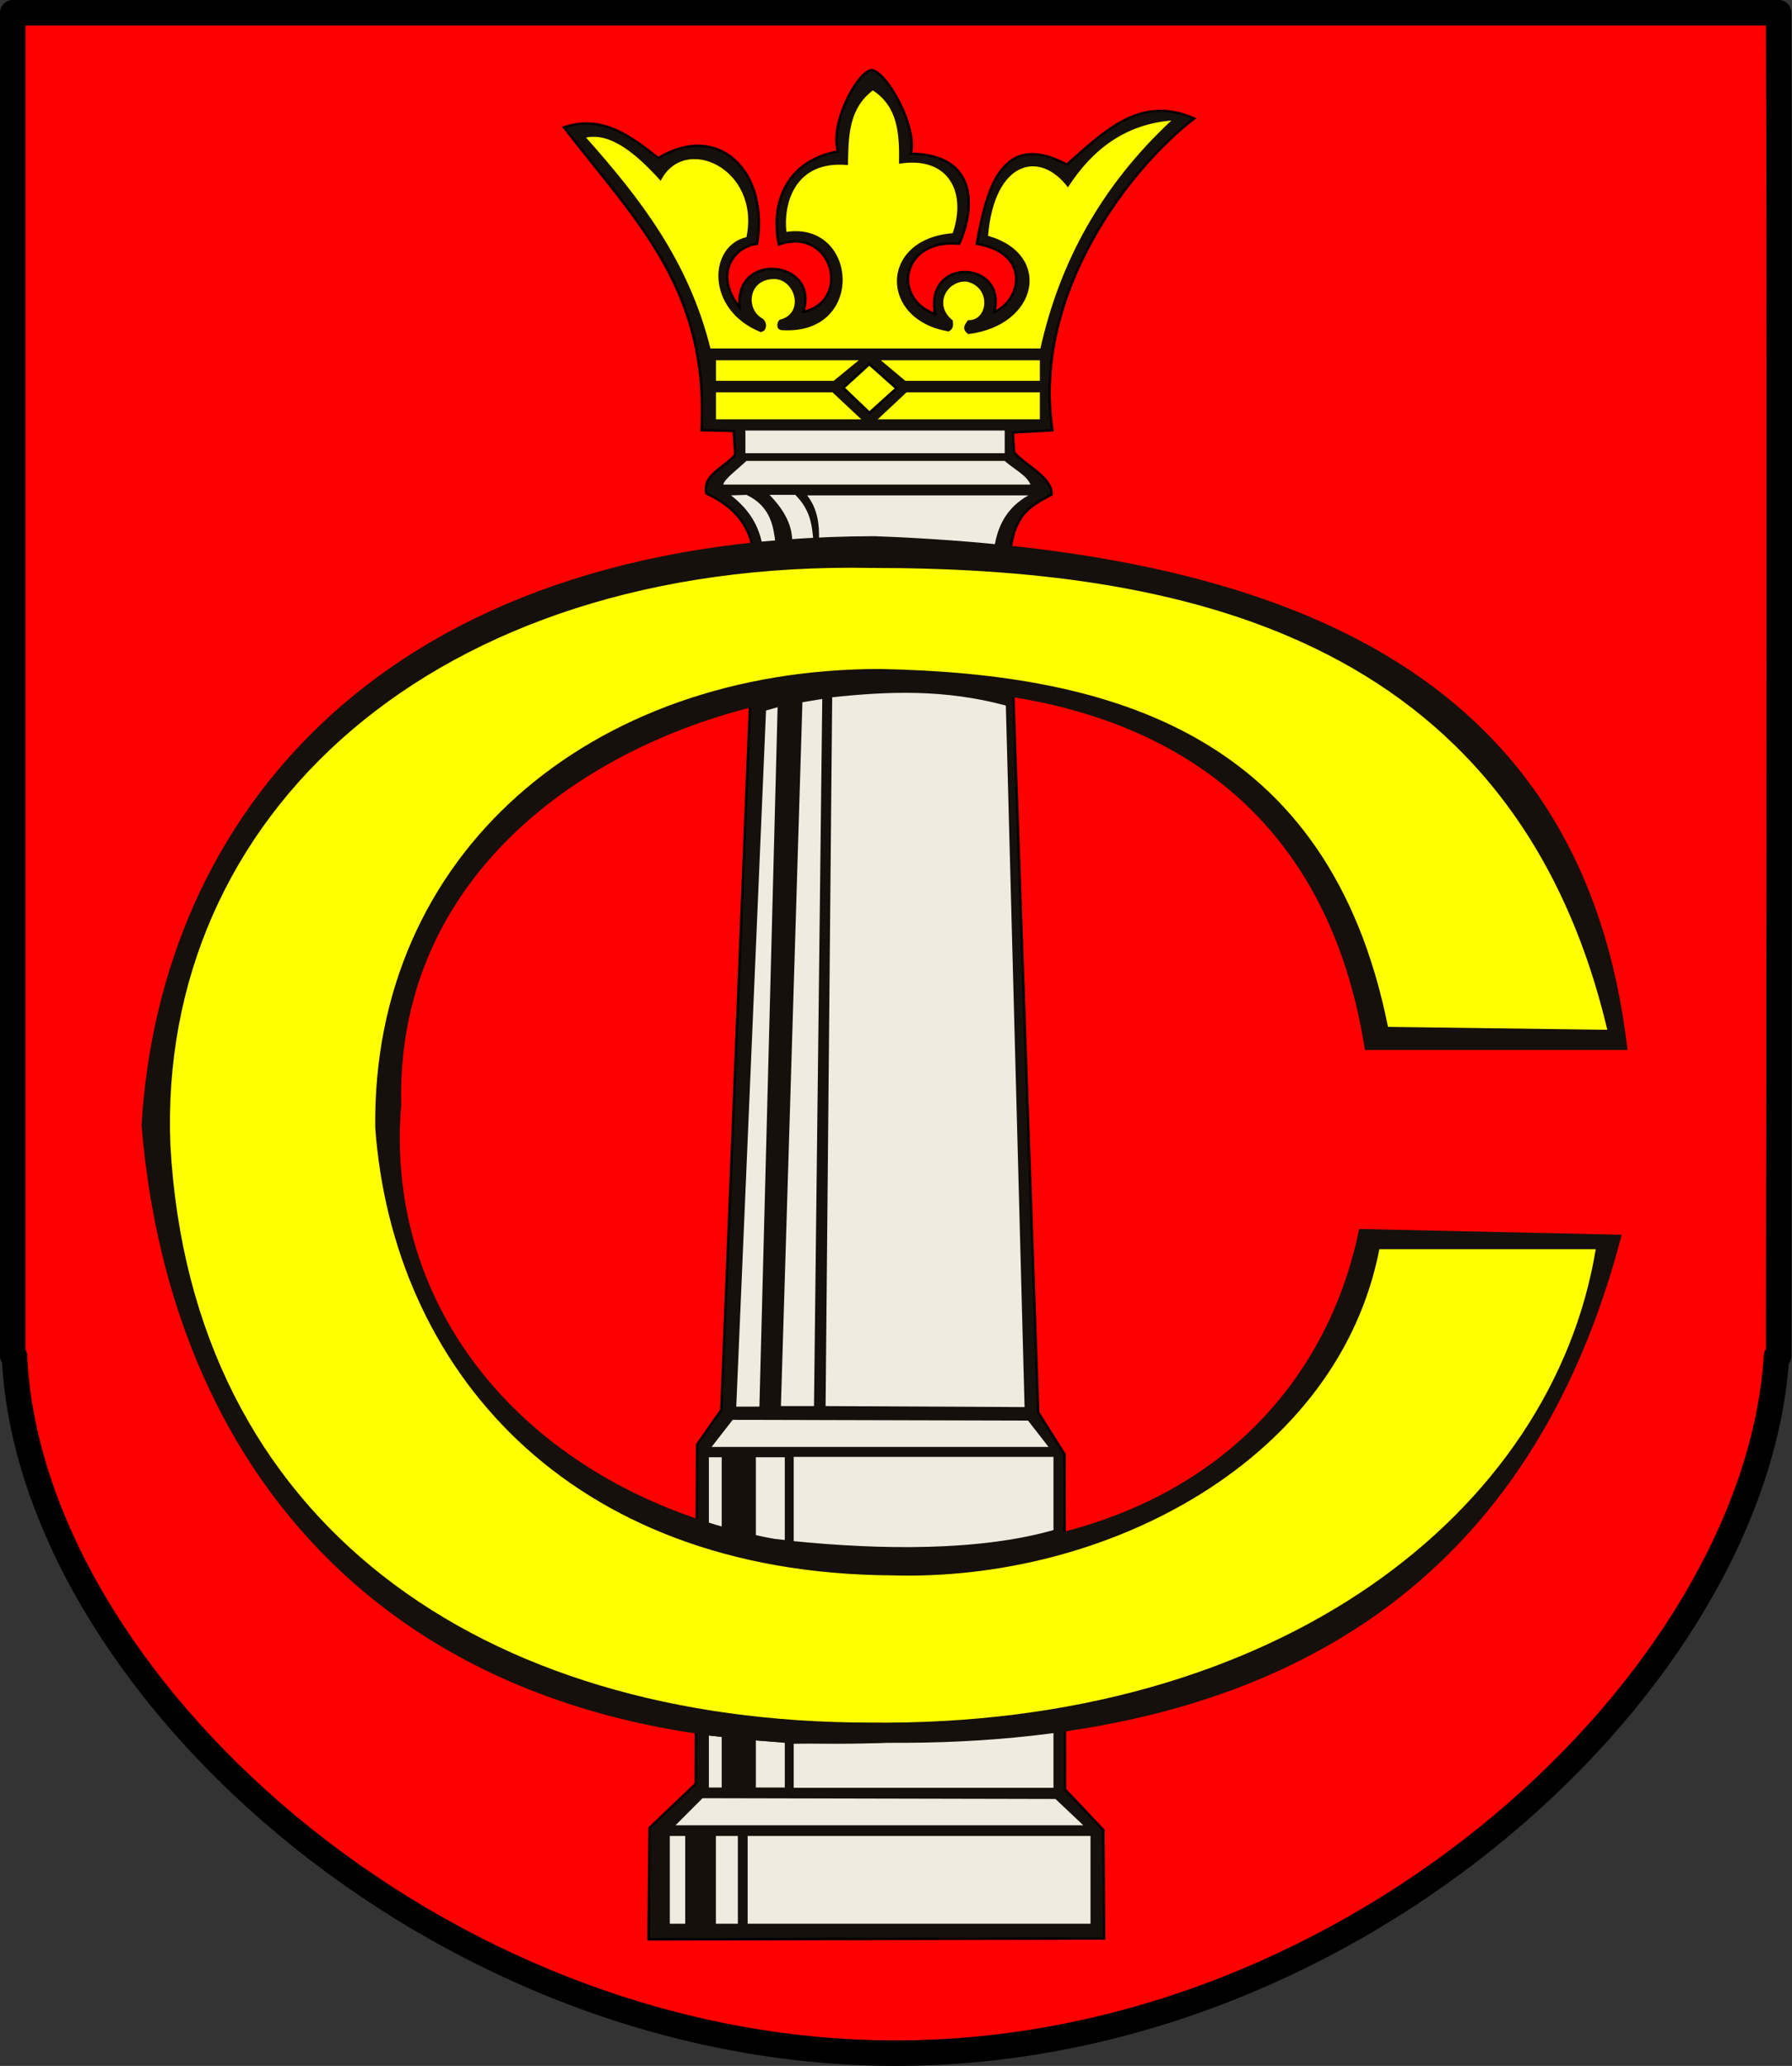 <?xml version="1.0" encoding="UTF-8" standalone="no"?>
<!-- Created with Inkscape (http://www.inkscape.org/) -->
<svg
   xmlns:dc="http://purl.org/dc/elements/1.1/"
   xmlns:cc="http://web.resource.org/cc/"
   xmlns:rdf="http://www.w3.org/1999/02/22-rdf-syntax-ns#"
   xmlns:svg="http://www.w3.org/2000/svg"
   xmlns="http://www.w3.org/2000/svg"
   xmlns:sodipodi="http://inkscape.sourceforge.net/DTD/sodipodi-0.dtd"
   xmlns:inkscape="http://www.inkscape.org/namespaces/inkscape"
   id="svg2"
   sodipodi:version="0.32"
   inkscape:version="0.43"
   width="747.094"
   height="860.911"
   version="1.0"
   sodipodi:docbase="D:\"
   sodipodi:docname="POL_gmina_Czosnów_COA.svg">
  <rect width="100%" height="100%" fill="#333333" stroke="none"/>
  <defs
     id="defs5" />
  <sodipodi:namedview
     inkscape:window-height="712"
     inkscape:window-width="1024"
     inkscape:pageshadow="2"
     inkscape:pageopacity="0.0"
     guidetolerance="10.0"
     gridtolerance="10.0"
     objecttolerance="10.0"
     borderopacity="1.0"
     bordercolor="#666666"
     pagecolor="#ffffff"
     id="base"
     inkscape:zoom="0.56189111"
     inkscape:cx="423.48844"
     inkscape:cy="427.75476"
     inkscape:window-x="-4"
     inkscape:window-y="-4"
     inkscape:current-layer="svg2" />
  <g
     id="g3201">
    <g
       style="fill:#ff0000;fill-opacity:1"
       transform="translate(-1.725,-1.966)"
       inkscape:label="Warstwa 1"
       id="layer1">
      <path
         style="fill:#ff0000;fill-opacity:1;fill-rule:nonzero;stroke:#000000;stroke-width:10.63;stroke-linecap:round;stroke-linejoin:round;stroke-miterlimit:4;stroke-dasharray:none;stroke-dashoffset:0;stroke-opacity:1"
         d="M 7.04,7.281 L 7.04,567 L 7.759,567 C 13.616,701.386 182.691,857.562 375.134,857.562 C 567.576,857.562 733.94,701.386 742.384,567 L 743.259,567 C 743.259,567 743.811,155.495 743.259,7.281 C 618.84,7.281 110.697,7.281 7.04,7.281 z "
         id="path2972"
         sodipodi:nodetypes="cccscccc" />
    </g>
    <path
       sodipodi:nodetypes="cccccccccccccccccccccccccccccccccccc"
       id="path2877"
       d="M 235.088,53.047 C 265.805,92.656 295.529,120.63 292.457,179.277 L 305.904,179.591 L 306.505,189.472 C 302.359,194.802 292.574,197.877 294.507,205.638 C 312.545,214.123 315.409,226.583 314.745,243.082 L 300.697,587.567 L 290.625,601.998 L 290.024,743.411 L 270.797,761.723 L 270.387,808.2 L 460.326,807.817 L 460.012,762.638 L 444.036,745.747 L 443.845,606.07 L 432.858,588.674 L 420.641,237.083 C 421.354,214.656 428.557,211.433 438.447,206.048 C 438.564,198.883 428.013,194.385 422.786,188.556 L 422.281,180.22 L 438.762,179.305 C 430.199,122.439 470.94,69.999 497.866,49.385 C 475.235,39.365 460.307,55.019 444.761,68.612 C 416.544,53.428 411.003,81.224 407.221,101.574 C 430.123,105.455 425.654,125.396 414.546,129.958 C 419.942,108.651 385.39,106.668 389.825,130.873 C 371.619,124.366 375.859,99.238 399.896,101.574 C 406.85,86.148 407.347,64.509 379.753,64.034 C 382.548,52.301 369.104,29.267 363.272,29.242 C 357.485,30.001 345.968,51.12 349.32,63.119 C 326.329,67.298 321.387,86.852 324.721,101.861 C 347.208,94.088 355.237,125.592 334.889,129.958 C 341.922,108.604 306.089,104.358 308.336,128.127 C 297.507,114.481 305.59,102.847 315.661,101.574 C 320.659,71.623 299.666,50.596 274.459,65.866 C 262.895,56.914 251.41,47.724 235.088,53.047 z "
       style="fill:#15100c;fill-opacity:1;fill-rule:evenodd;stroke:#000000;stroke-width:1px;stroke-linecap:butt;stroke-linejoin:miter;stroke-opacity:1" />
    <g
       transform="translate(984.05,48.055)"
       id="g2919">
      <rect
         style="opacity:1;fill:#efebdf;fill-opacity:1;fill-rule:evenodd;stroke:#00f500;stroke-width:0;stroke-linecap:round;stroke-linejoin:round;stroke-miterlimit:4;stroke-dasharray:none;stroke-dashoffset:0;stroke-opacity:1"
         id="rect2879"
         width="6.419"
         height="36.565"
         x="-704.8"
         y="717.043"
         rx="2.015"
         ry="0" />
      <rect
         ry="0"
         rx="0"
         y="717.043"
         x="-685.592"
         height="36.565"
         width="9.158"
         id="rect2881"
         style="opacity:1;fill:#efebdf;fill-opacity:1;fill-rule:evenodd;stroke:#00f500;stroke-width:0;stroke-linecap:round;stroke-linejoin:round;stroke-miterlimit:4;stroke-dasharray:none;stroke-dashoffset:0;stroke-opacity:1" />
      <rect
         style="opacity:1;fill:#efebdf;fill-opacity:1;fill-rule:evenodd;stroke:#00f500;stroke-width:0;stroke-linecap:round;stroke-linejoin:round;stroke-miterlimit:4;stroke-dasharray:none;stroke-dashoffset:0;stroke-opacity:1"
         id="rect2883"
         width="142.937"
         height="36.565"
         x="-672.347"
         y="717.043"
         rx="0"
         ry="0" />
      <path
         style="fill:#efebdf;fill-opacity:1;fill-rule:evenodd;stroke:#00f500;stroke-width:0;stroke-linecap:round;stroke-linejoin:round;stroke-miterlimit:4;stroke-dashoffset:0;stroke-opacity:1"
         d="M -688.517,675.221 L -683.172,675.721 L -683.172,696.839 L -688.517,696.839 L -688.517,675.221 z "
         id="rect2885"
         sodipodi:nodetypes="ccccc" />
      <path
         sodipodi:nodetypes="ccccc"
         id="path2888"
         d="M -668.926,677.221 L -656.87,678.221 L -656.87,696.839 L -668.926,696.839 L -668.926,677.221 z "
         style="fill:#efebdf;fill-opacity:1;fill-rule:evenodd;stroke:#00f500;stroke-width:0;stroke-linecap:round;stroke-linejoin:round;stroke-miterlimit:4;stroke-dashoffset:0;stroke-opacity:1" />
      <path
         style="fill:#efebdf;fill-opacity:1;fill-rule:evenodd;stroke:#00f500;stroke-width:0;stroke-linecap:round;stroke-linejoin:round;stroke-miterlimit:4;stroke-dashoffset:0;stroke-opacity:1"
         d="M -653.152,678.614 C -616.754,678.278 -578.473,678.319 -544.855,673.759 L -544.855,696.971 L -653.152,696.971 L -653.152,678.614 z "
         id="rect2890"
         sodipodi:nodetypes="ccccc" />
      <path
         style="fill:#efebdf;fill-opacity:1;fill-rule:evenodd;stroke:none;stroke-width:1px;stroke-linecap:butt;stroke-linejoin:miter;stroke-opacity:1"
         d="M -702.45,712.594 L -532.404,712.594 L -544.02,701.623 L -691.157,701.301 L -702.45,712.594 z "
         id="path2893"
         sodipodi:nodetypes="ccccc" />
      <path
         sodipodi:nodetypes="ccccc"
         id="path2895"
         d="M -687.385,554.923 L -546.904,554.923 L -555.454,543.952 L -678.591,543.63 L -687.385,554.923 z "
         style="fill:#efebdf;fill-opacity:1;fill-rule:evenodd;stroke:none;stroke-width:1px;stroke-linecap:butt;stroke-linejoin:miter;stroke-opacity:1" />
      <path
         sodipodi:nodetypes="ccccc"
         id="path2897"
         d="M -688.517,587.63 L -683.172,588.473 L -683.172,559.23 L -688.517,559.23 L -688.517,587.63 z "
         style="fill:#efebdf;fill-opacity:1;fill-rule:evenodd;stroke:#00f500;stroke-width:0;stroke-linecap:round;stroke-linejoin:round;stroke-miterlimit:4;stroke-dashoffset:0;stroke-opacity:1" />
      <path
         style="fill:#efebdf;fill-opacity:1;fill-rule:evenodd;stroke:#00f500;stroke-width:0;stroke-linecap:round;stroke-linejoin:round;stroke-miterlimit:4;stroke-dashoffset:0;stroke-opacity:1"
         d="M -668.926,592.503 L -656.87,593.689 L -656.87,559.23 L -668.926,559.23 L -668.926,592.503 z "
         id="path2899"
         sodipodi:nodetypes="ccccc" />
      <path
         sodipodi:nodetypes="ccccc"
         id="path2901"
         d="M -653.152,594.173 C -616.754,597.832 -575.685,598.361 -544.855,589.551 L -544.855,559.056 L -653.152,559.056 L -653.152,594.173 z "
         style="fill:#efebdf;fill-opacity:1;fill-rule:evenodd;stroke:#00f500;stroke-width:0;stroke-linecap:round;stroke-linejoin:round;stroke-miterlimit:4;stroke-dashoffset:0;stroke-opacity:1" />
      <rect
         style="opacity:1;fill:#efebdf;fill-opacity:1;fill-rule:evenodd;stroke:none;stroke-width:0;stroke-linecap:round;stroke-linejoin:round;stroke-miterlimit:4;stroke-dasharray:none;stroke-dashoffset:0;stroke-opacity:1"
         id="rect2903"
         width="108.104"
         height="9.438"
         x="-673.288"
         y="131.359" />
      <path
         style="fill:#efebdf;fill-opacity:1;fill-rule:evenodd;stroke:none;stroke-width:1px;stroke-linecap:butt;stroke-linejoin:miter;stroke-opacity:1"
         d="M -672.859,144.013 C -676.37,147.4 -682.057,151.512 -682.511,153.88 L -554.46,153.88 C -555.901,150.058 -561.594,147.299 -565.185,144.013 L -672.859,144.013 z "
         id="path2905"
         sodipodi:nodetypes="ccccc" />
      <path
         style="fill:#efebdf;fill-opacity:1;fill-rule:evenodd;stroke:none;stroke-width:1px;stroke-linecap:butt;stroke-linejoin:miter;stroke-opacity:1"
         d="M -647.549,158.384 C -643.225,163.935 -642.396,170.359 -642.616,177.045 C -620.38,175.789 -593.855,176.876 -569.474,179.834 C -567.955,170.284 -563.777,163.158 -555.318,158.384 L -647.549,158.384 z "
         id="path2907"
         sodipodi:nodetypes="ccccc" />
      <path
         style="fill:#efebdf;fill-opacity:1;fill-rule:evenodd;stroke:none;stroke-width:1px;stroke-linecap:butt;stroke-linejoin:miter;stroke-opacity:1"
         d="M -663.207,158.17 L -652.483,158.17 C -646.488,164.2 -645.558,169.99 -644.975,177.045 L -653.77,177.045 C -653.977,169.774 -657.875,163.733 -663.207,158.17 z "
         id="path2909"
         sodipodi:nodetypes="ccccc" />
      <path
         style="fill:#efebdf;fill-opacity:1;fill-rule:evenodd;stroke:none;stroke-width:1px;stroke-linecap:butt;stroke-linejoin:miter;stroke-opacity:1"
         d="M -672.859,158.17 C -662.557,162.981 -661.631,171.857 -660.848,177.474 L -666.425,177.903 C -667.895,171.54 -671.053,164.748 -679.294,158.384 L -672.859,158.17 z "
         id="path2911"
         sodipodi:nodetypes="ccccc" />
      <path
         style="fill:#efebdf;fill-opacity:1;fill-rule:evenodd;stroke:none;stroke-width:1px;stroke-linecap:butt;stroke-linejoin:miter;stroke-opacity:1"
         d="M -659.863,246.658 L -667.448,538.111 L -677.101,538.122 L -664.69,248.037 L -659.863,246.658 z "
         id="path2913"
         sodipodi:nodetypes="ccccc" />
      <path
         style="fill:#efebdf;fill-opacity:1;fill-rule:evenodd;stroke:none;stroke-width:1px;stroke-linecap:butt;stroke-linejoin:miter;stroke-opacity:1"
         d="M -658.484,537.877 L -644.694,537.877 L -641.246,243.211 L -649.52,244.59 L -658.484,537.877 z "
         id="path2915"
         sodipodi:nodetypes="ccccc" />
      <path
         style="fill:#efebdf;fill-opacity:1;fill-rule:evenodd;stroke:none;stroke-width:1px;stroke-linecap:butt;stroke-linejoin:miter;stroke-opacity:1"
         d="M -637.109,242.521 C -613.886,240.032 -590.281,239.07 -564.71,245.969 L -556.903,538.311 L -639.856,537.888 L -637.109,242.521 z "
         id="path2917"
         sodipodi:nodetypes="ccccc" />
    </g>
    <g
       transform="translate(984.05,48.055)"
       id="g2953">
      <path
         style="fill:#ffff00;fill-opacity:1;fill-rule:evenodd;stroke:none;stroke-width:0;stroke-linecap:round;stroke-linejoin:round;stroke-miterlimit:4;stroke-dashoffset:0;stroke-opacity:1"
         d="M -685.562,115.457 L -636.966,115.457 L -624.966,126.695 L -685.562,126.695 L -685.562,115.457 z "
         id="rect2940"
         sodipodi:nodetypes="ccccc" />
      <path
         sodipodi:nodetypes="ccccc"
         id="path2943"
         d="M -550.534,115.457 L -606.129,115.457 L -618.129,126.695 L -550.534,126.695 L -550.534,115.457 z "
         style="fill:#ffff00;fill-opacity:1;fill-rule:evenodd;stroke:none;stroke-width:0;stroke-linecap:round;stroke-linejoin:round;stroke-miterlimit:4;stroke-dashoffset:0;stroke-opacity:1" />
      <path
         sodipodi:nodetypes="ccccc"
         id="path2945"
         d="M -685.562,110.64 L -636.466,110.64 L -626.027,102.077 L -685.562,102.077 L -685.562,110.64 z "
         style="fill:#ffff00;fill-opacity:1;fill-rule:evenodd;stroke:none;stroke-width:0;stroke-linecap:round;stroke-linejoin:round;stroke-miterlimit:4;stroke-dashoffset:0;stroke-opacity:1" />
      <path
         style="fill:#ffff00;fill-opacity:1;fill-rule:evenodd;stroke:none;stroke-width:0;stroke-linecap:round;stroke-linejoin:round;stroke-miterlimit:4;stroke-dashoffset:0;stroke-opacity:1"
         d="M -550.534,110.64 L -606.629,110.64 L -616.833,102.077 L -550.534,102.077 L -550.534,110.64 z "
         id="path2947"
         sodipodi:nodetypes="ccccc" />
      <path
         style="fill:#ffff00;fill-opacity:1;fill-rule:evenodd;stroke:none;stroke-width:1px;stroke-linecap:butt;stroke-linejoin:miter;stroke-opacity:1"
         d="M -739.726,9.277 C -717.525,34.207 -696.934,60.568 -687.864,97.17 L -550.291,97.17 C -542.351,61.466 -524.999,29.469 -495.699,2.18 C -514.96,3.784 -528.619,14.191 -538.827,30.022 C -550.56,14.347 -569.471,18.881 -572.128,50.221 C -545.13,57.893 -551.096,87.528 -580.317,91.165 C -583.22,89.235 -582.013,87.305 -580.461,85.375 C -572.132,85.742 -570.615,71.787 -580.863,69.328 C -588.986,68.549 -595.216,78.811 -586.82,85.5 C -586.871,87.024 -586.04,88.549 -588.506,90.073 C -617.698,85.277 -617.479,51.515 -586.868,49.129 C -580.899,31.879 -588.76,16.81 -609.251,20.195 C -609.051,8.213 -609.482,-3.475 -620.169,-10.377 C -630.513,-2.463 -630.246,9.239 -630.542,20.741 C -652.564,18.624 -657.504,36.573 -656.2,48.583 C -626.241,44.074 -622.941,91.921 -658.262,89.528 C -660.498,89.278 -660.364,86.338 -658.981,85.2 C -648.351,82.632 -652.567,67.858 -661.659,68.236 C -672.004,68.483 -673.115,80.368 -666.64,84.402 C -663.892,85.849 -664.068,90.075 -666.997,90.315 C -690.104,80.91 -688.629,54.297 -672.846,50.784 C -666.983,22.198 -698.757,7.578 -708.609,27.292 C -719.289,15.432 -729.781,7.163 -739.726,9.277 z "
         id="path2949"
         sodipodi:nodetypes="cccccccccccccccccccccccc" />
      <path
         style="fill:#ffff00;fill-opacity:1;fill-rule:evenodd;stroke:#000000;stroke-width:1px;stroke-linecap:butt;stroke-linejoin:miter;stroke-opacity:1"
         d="M -621.641,103.701 L -632.463,113.568 L -621.586,123.951 L -610.317,113.78 L -621.641,103.701 z "
         id="path2951"
         sodipodi:nodetypes="ccccc" />
    </g>
    <path
       sodipodi:nodetypes="ccccccccccc"
       id="path2990"
       d="M 678.511,437.562 L 569.046,437.562 C 551.72,326.016 468.774,284.649 368.161,287.198 C 277.311,289.064 164.476,346.979 167.275,460.417 C 158.572,564.756 247.79,643.939 366.958,645.665 C 488.753,650.474 551.535,586.482 566.641,512.142 L 676.105,514.548 C 639.742,654.14 540.44,727.796 369.364,726.26 C 167.882,734.415 71.038,616.022 59.013,468.838 C 66.683,340.695 159.233,223.83 364.552,223.444 C 532.962,229.704 660.144,278.067 678.511,437.562 z "
       style="fill:#15100c;fill-opacity:1;fill-rule:evenodd;stroke:none;stroke-width:1px;stroke-linecap:butt;stroke-linejoin:miter;stroke-opacity:1" />
    <path
       sodipodi:nodetypes="ccccccccccc"
       id="path2992"
       d="M 665.279,520.563 L 575.061,520.563 C 558.138,607.948 462.294,659.178 371.769,656.491 C 235.856,655.645 163.703,569.481 156.449,470.041 C 155.004,355.775 246.12,278.778 366.958,278.778 C 463.161,280.718 554.073,305.496 578.67,427.939 L 670.091,429.142 C 630.572,262.53 488.336,236.705 363.349,236.676 C 180.692,233.287 65.516,340.095 71.042,477.258 C 79.798,635.267 201.608,717.616 362.146,717.84 C 532.764,719.87 647.08,630.462 665.279,520.563 z "
       style="fill:#ffff00;fill-opacity:1;fill-rule:evenodd;stroke:none;stroke-width:1px;stroke-linecap:butt;stroke-linejoin:miter;stroke-opacity:1" />
  </g>
</svg>
